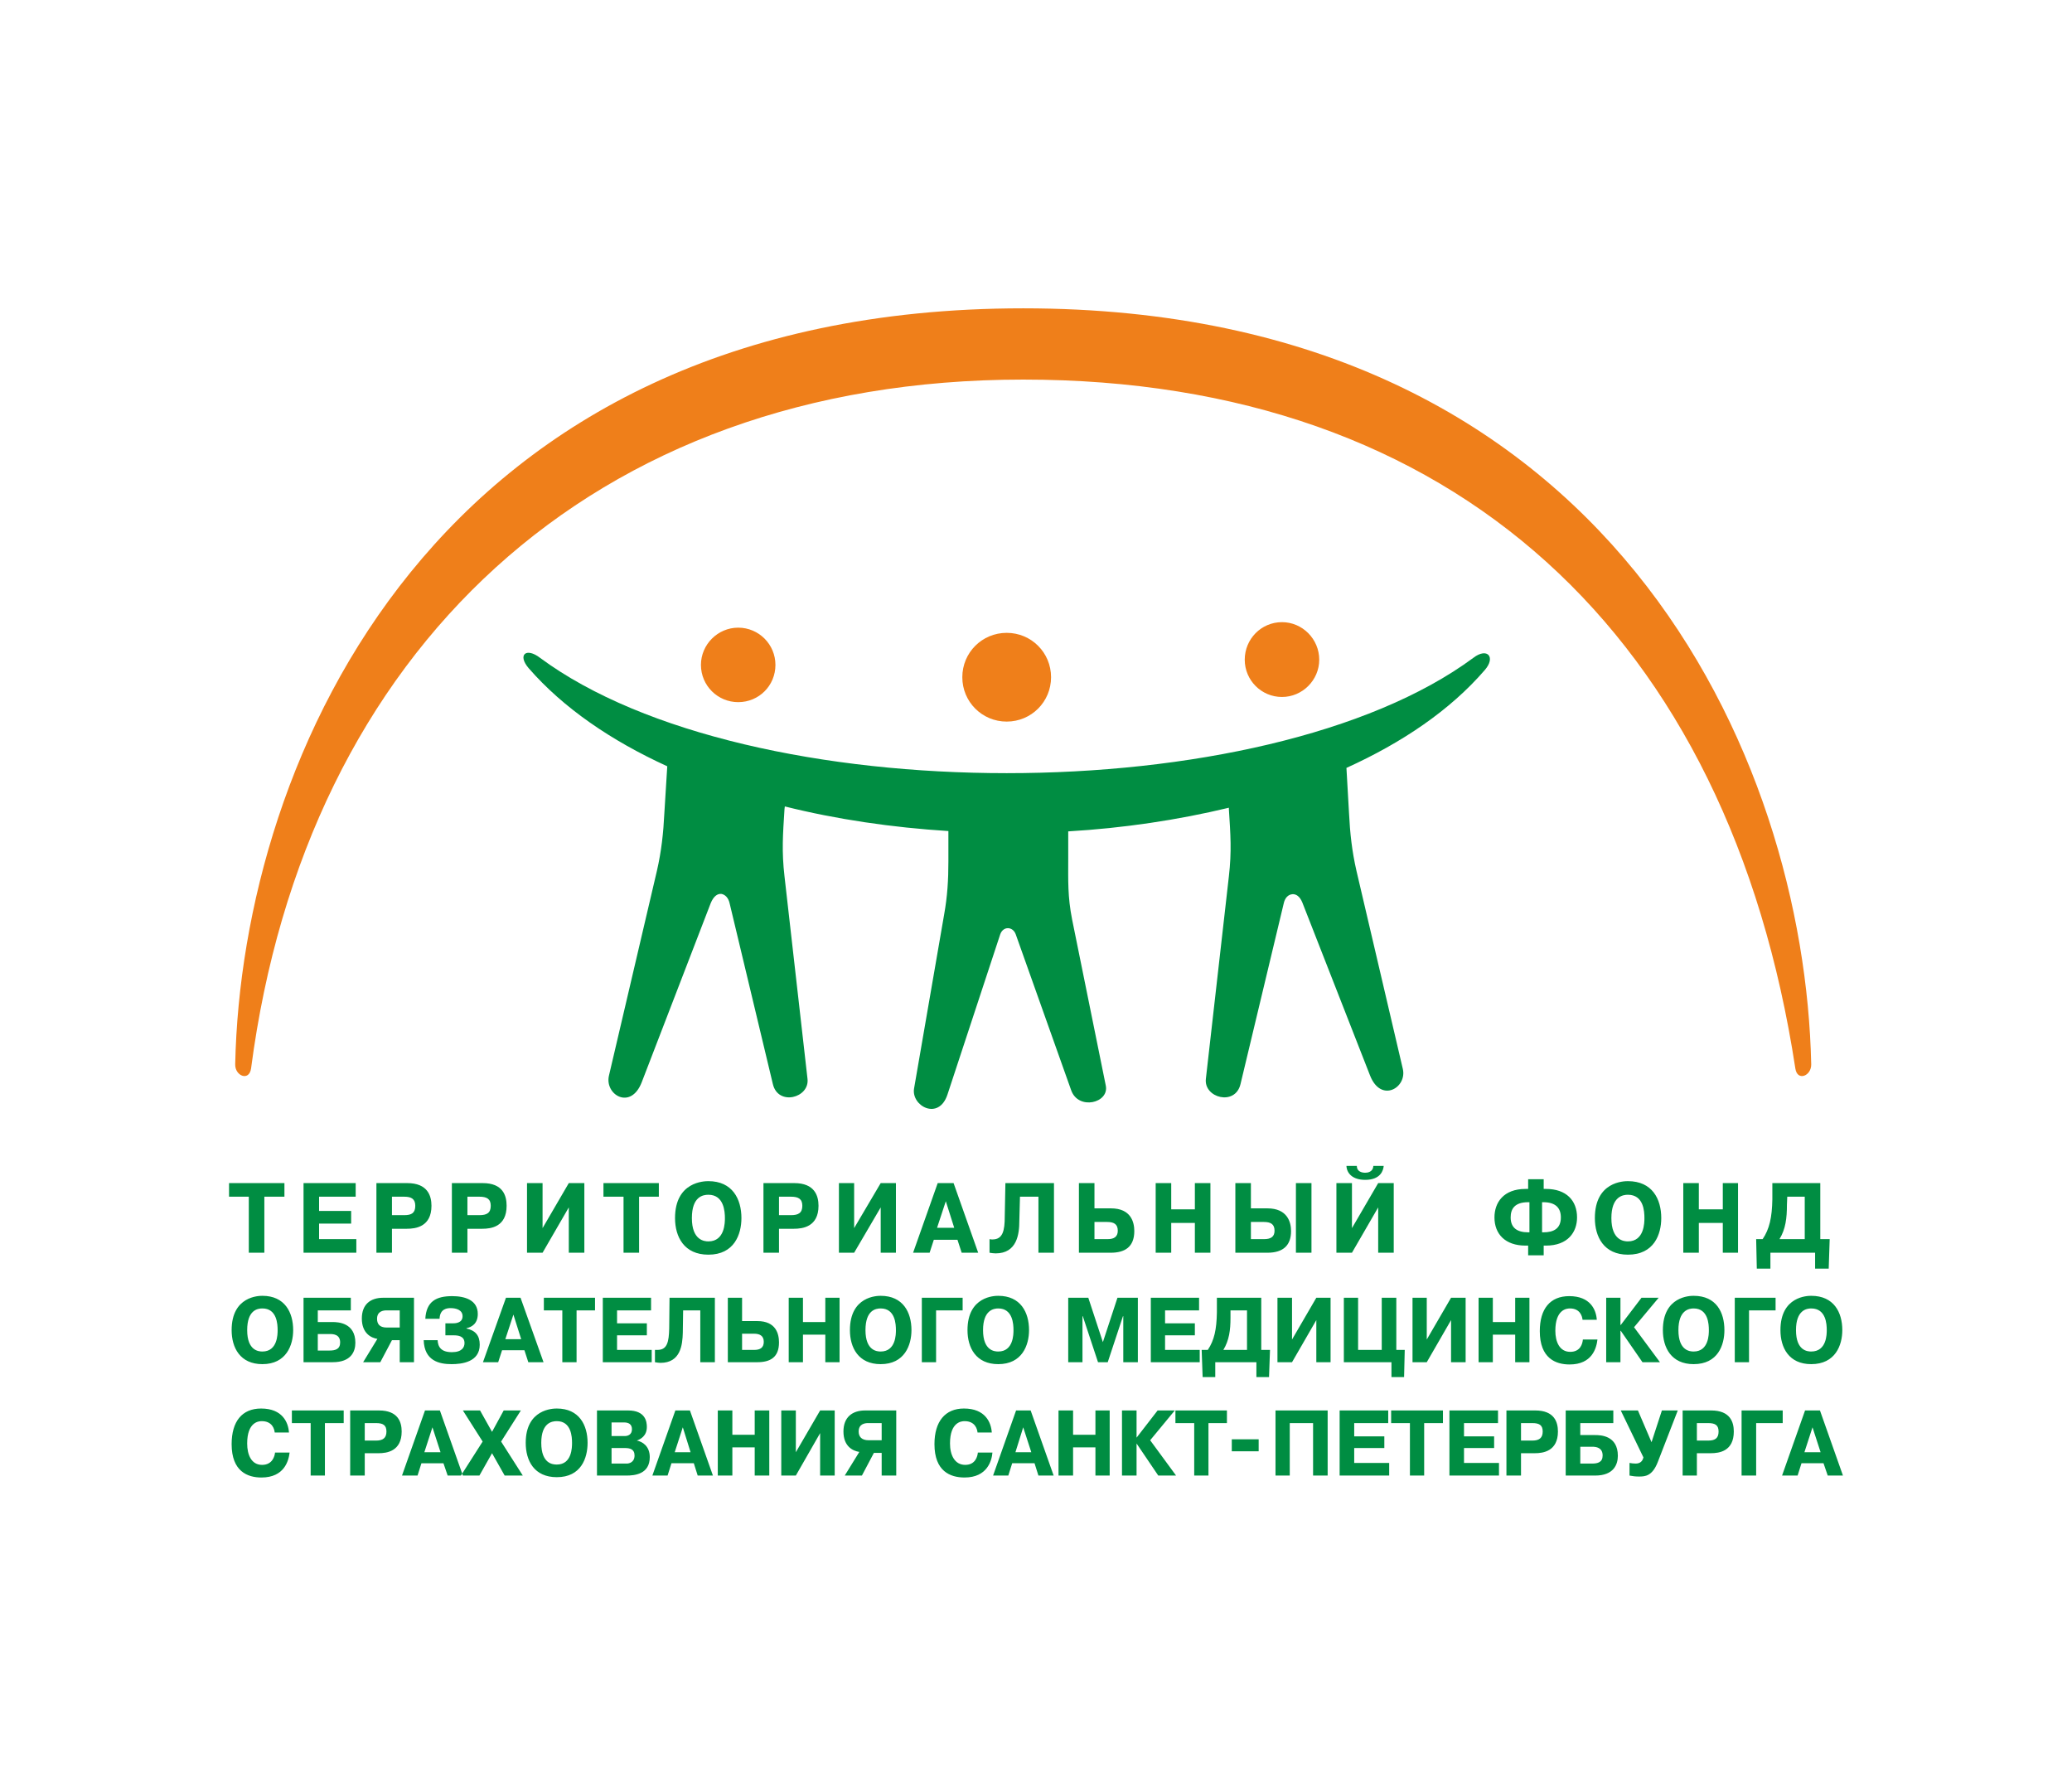 <?xml version="1.0" encoding="UTF-8"?> <svg xmlns="http://www.w3.org/2000/svg" xmlns:xlink="http://www.w3.org/1999/xlink" xml:space="preserve" width="81.702mm" height="70.433mm" version="1.1" style="shape-rendering:geometricPrecision; text-rendering:geometricPrecision; image-rendering:optimizeQuality; fill-rule:evenodd; clip-rule:evenodd" viewBox="0 0 6397 5515"> <defs> <style type="text/css"> .fil1 {fill:#EF7F1A} .fil2 {fill:#008D42} .fil0 {fill:white} </style> </defs> <g id="Слой_x0020_1">  <rect class="fil0" width="6397" height="5515"></rect> <g id="_2324168548752"> <path class="fil1" d="M3958 1921c63,0 115,52 115,116 0,63 -52,115 -115,115 -64,0 -115,-52 -115,-115 0,-64 51,-116 115,-116zm-850 33c76,0 137,61 137,137 0,76 -61,137 -137,137 -76,0 -137,-61 -137,-137 0,-76 61,-137 137,-137zm-829 -16c64,0 115,52 115,115 0,64 -51,115 -115,115 -63,0 -115,-51 -115,-115 0,-63 52,-115 115,-115z"></path> <path class="fil1" d="M3159 952c1818,0 2413,1394 2433,2334 1,36 -43,54 -49,13 -204,-1335 -1051,-2127 -2384,-2127 -1333,0 -2215,838 -2384,2127 -6,41 -50,23 -49,-13 20,-940 614,-2334 2433,-2334z"></path> <path class="fil2" d="M2928 2566l0 94c0,57 -3,107 -13,163l-93 538c-9,54 76,100 103,19l163 -495c9,-26 39,-25 48,0l171 481c22,63 118,40 107,-14l-104 -513c-14,-71 -12,-119 -12,-190l0 -82c170,-10 338,-35 496,-73l0 4c5,79 9,130 0,208l-71 625c-7,59 91,85 107,16l133 -556c4,-20 15,-29 27,-30 11,-1 23,6 31,26l209 534c34,86 115,37 101,-21l-143 -611c-14,-61 -20,-117 -23,-178l-8 -140c172,-78 320,-178 427,-302 35,-40 8,-71 -35,-38 -642,475 -2240,475 -2882,0 -43,-33 -70,-9 -35,32 107,123 255,224 428,303l-9 145c-3,61 -9,117 -23,178l-148 632c-14,59 67,108 101,21l213 -553c9,-22 21,-30 33,-29 11,2 22,11 26,31l133 556c16,69 114,43 107,-16l-71 -625c-9,-78 -5,-129 0,-208l1 -8c160,40 331,65 505,76z"></path> <path class="fil2" d="M768 3695l0 173 48 0 0 -173 62 0 0 -42 -171 0 0 42 61 0zm217 44l0 -44 113 0 0 -42 -161 0 0 215 163 0 0 -42 -115 0 0 -48 99 0 0 -39 -99 0zm177 -86l0 215 48 0 0 -74 46 0c27,0 76,-6 76,-71 0,-31 -12,-70 -75,-70l-95 0zm48 42l38 0c22,0 34,7 34,28 0,22 -11,29 -34,29l-38 0 0 -57zm185 -42l0 215 48 0 0 -74 46 0c27,0 75,-6 75,-71 0,-31 -11,-70 -74,-70l-95 0zm48 42l37 0c23,0 35,7 35,28 0,22 -12,29 -35,29l-37 0 0 -57zm232 97l0 -139 -48 0 0 215 48 0 81 -140 0 140 48 0 0 -215 -48 0 -81 139zm250 -97l0 173 48 0 0 -173 61 0 0 -42 -171 0 0 42 62 0zm262 179c80,0 102,-63 102,-113 0,-59 -28,-114 -102,-114 -12,0 -103,1 -103,114 0,58 28,113 103,113zm0 -41c-12,0 -51,-3 -51,-72 0,-67 35,-72 51,-72 48,0 51,52 51,72 0,13 0,72 -51,72zm170 -180l0 215 48 0 0 -74 46 0c27,0 76,-6 76,-71 0,-31 -12,-70 -75,-70l-95 0zm48 42l37 0c23,0 35,7 35,28 0,22 -12,29 -35,29l-37 0 0 -57zm232 97l0 -139 -47 0 0 215 47 0 82 -140 0 140 47 0 0 -215 -47 0 -82 139zm258 -139l-76 215 51 0 13 -40 73 0 13 40 51 0 -76 -215 -49 0zm-2 138l27 -82 26 82 -53 0zm162 77c6,1 13,2 19,2 66,0 73,-60 73,-100l2 -75 57 0 0 173 48 0 0 -215 -150 0 -2 103c0,44 -6,71 -38,71 -3,0 -6,0 -9,-1l0 42zm324 -215l-48 0 0 215 98 0c43,0 73,-17 73,-67 0,-27 -10,-70 -72,-70l-51 0 0 -78zm0 120l39 0c20,0 33,6 33,27 0,19 -12,26 -31,26l-41 0 0 -53zm237 3l73 0 0 92 48 0 0 -215 -48 0 0 81 -73 0 0 -81 -48 0 0 215 48 0 0 -92zm246 -123l-48 0 0 215 99 0c50,0 73,-24 73,-67 0,-27 -11,-70 -73,-70l-51 0 0 -78zm0 120l40 0c20,0 33,6 33,27 0,19 -12,26 -32,26l-41 0 0 -53zm139 -120l0 215 48 0 0 -215 -48 0zm173 139l0 -139 -48 0 0 215 48 0 81 -140 0 140 48 0 0 -215 -48 0 -81 139zm-17 -192c1,22 18,43 58,43 48,0 56,-30 57,-43l-32 0c-1,19 -18,21 -25,21 -11,0 -26,-4 -26,-21l-32 0zm561 276l48 0 0 -30 7 0c68,0 96,-42 96,-87 0,-52 -33,-88 -96,-88l-7 0 0 -30 -48 0 0 30 -8 0c-68,0 -96,42 -96,88 0,51 33,87 96,87l8 0 0 30zm4 -71l-4 0c-34,0 -54,-14 -54,-46 0,-26 12,-47 54,-47l4 0 0 93zm39 0l0 -93 4 0c39,0 54,19 54,47 0,35 -23,46 -54,46l-4 0zm265 69c81,0 103,-63 103,-113 0,-59 -28,-114 -103,-114 -12,0 -102,1 -102,114 0,58 28,113 102,113zm0 -41c-12,0 -51,-3 -51,-72 0,-67 36,-72 51,-72 49,0 51,52 51,72 0,13 0,72 -51,72zm219 -57l74 0 0 92 47 0 0 -215 -47 0 0 81 -74 0 0 -81 -48 0 0 215 48 0 0 -92zm375 50l0 -173 -148 0 0 50c-1,56 -9,92 -30,123l-20 0 2 91 42 0 0 -49 138 0 0 49 42 0 3 -91 -29 0zm-48 -131l0 131 -78 0c19,-31 23,-65 23,-106l1 -25 54 0z"></path> <path class="fil2" d="M810 4212c74,0 95,-59 95,-105 0,-55 -26,-106 -95,-106 -11,0 -95,1 -95,106 0,54 26,105 95,105zm0 -39c-11,0 -47,-2 -47,-66 0,-62 32,-67 47,-67 45,0 47,49 47,67 0,12 0,66 -47,66zm171 -127l102 0 0 -39 -146 0 0 199 90 0c57,0 70,-33 70,-60 0,-62 -54,-64 -70,-64l-46 0 0 -36zm0 73l37 0c11,0 32,1 32,26 0,21 -15,25 -33,25l-36 0 0 -51zm253 19l0 68 44 0 0 -199 -95 0c-40,0 -66,21 -66,64 0,46 29,60 48,63l-44 72 53 0 36 -68 24 0zm0 -92l0 53 -40 0c-23,0 -30,-12 -30,-27 0,-24 20,-26 29,-26l41 0zm74 92c2,64 48,74 86,74 31,0 87,-6 87,-60 0,-28 -13,-44 -41,-50l0 -1c15,-3 35,-13 35,-44 0,-43 -40,-55 -79,-55 -49,0 -80,16 -83,70l44 0c1,-32 25,-33 34,-33 18,0 37,6 37,25 0,22 -24,22 -31,22l-22 0 0 37 26 0c13,0 33,2 33,24 0,13 -8,28 -39,28 -33,0 -43,-16 -44,-37l-43 0zm254 -131l-71 199 47 0 12 -37 69 0 12 37 47 0 -71 -199 -45 0zm-2 128l25 -76 24 76 -49 0zm176 -89l0 160 44 0 0 -160 57 0 0 -39 -158 0 0 39 57 0zm169 40l0 -40 105 0 0 -39 -149 0 0 199 151 0 0 -38 -107 0 0 -45 92 0 0 -37 -92 0zm117 120c6,1 12,2 17,2 62,0 68,-55 69,-93l1 -69 53 0 0 160 45 0 0 -199 -140 0 -1 95c-1,41 -6,66 -36,66 -3,0 -5,0 -8,0l0 38zm269 -199l-44 0 0 199 91 0c40,0 67,-15 67,-61 0,-26 -9,-66 -67,-66l-47 0 0 -72zm0 111l37 0c17,0 30,6 30,25 0,18 -11,25 -29,25l-38 0 0 -50zm188 3l69 0 0 85 44 0 0 -199 -44 0 0 75 -69 0 0 -75 -44 0 0 199 44 0 0 -85zm240 91c74,0 95,-59 95,-105 0,-55 -26,-106 -95,-106 -11,0 -95,1 -95,106 0,54 26,105 95,105zm0 -39c-11,0 -47,-2 -47,-66 0,-62 32,-67 47,-67 45,0 47,49 47,67 0,12 0,66 -47,66zm171 -127l82 0 0 -39 -126 0 0 199 44 0 0 -160zm192 166c74,0 95,-59 95,-105 0,-55 -26,-106 -95,-106 -11,0 -95,1 -95,106 0,54 26,105 95,105zm0 -39c-11,0 -47,-2 -47,-66 0,-62 33,-67 47,-67 45,0 47,49 47,67 0,12 0,66 -47,66zm308 33l30 0 47 -142 1 0 0 142 45 0 0 -199 -63 0 -45 137 -45 -137 -62 0 0 199 44 0 0 -142 1 0 47 142zm207 -120l0 -40 105 0 0 -39 -149 0 0 199 151 0 0 -38 -107 0 0 -45 92 0 0 -37 -92 0zm297 82l0 -161 -137 0 0 46c-1,52 -8,85 -28,115l-19 0 3 84 39 0 0 -46 127 0 0 46 39 0 3 -84 -27 0zm-44 -122l0 122 -73 0c18,-30 22,-61 22,-99l0 -23 51 0zm139 90l0 -129 -45 0 0 199 45 0 75 -130 0 130 44 0 0 -199 -44 0 -75 129zm204 32l0 -161 -44 0 0 199 147 0 0 46 39 0 2 -84 -26 0 0 -161 -45 0 0 161 -73 0zm212 -32l0 -129 -44 0 0 199 44 0 75 -130 0 130 45 0 0 -199 -45 0 -75 129zm204 -15l69 0 0 85 44 0 0 -199 -44 0 0 75 -69 0 0 -75 -44 0 0 199 44 0 0 -85zm278 15c-1,12 -7,38 -39,38 -33,0 -46,-31 -46,-65 0,-66 35,-69 45,-69 32,0 38,25 39,35l44 0c-2,-31 -20,-73 -85,-73 -59,0 -91,39 -91,108 0,84 49,103 92,103 70,0 83,-51 86,-77l-45 0zm117 -45l-1 0 0 -84 -44 0 0 199 44 0 0 -97 1 0 67 97 54 0 -80 -108 76 -91 -53 0 -64 84zm225 121c75,0 95,-59 95,-105 0,-55 -25,-106 -95,-106 -11,0 -95,1 -95,106 0,54 26,105 95,105zm0 -39c-11,0 -47,-2 -47,-66 0,-62 33,-67 47,-67 45,0 47,49 47,67 0,12 0,66 -47,66zm171 -127l82 0 0 -39 -126 0 0 199 44 0 0 -160zm192 166c75,0 96,-59 96,-105 0,-55 -26,-106 -96,-106 -11,0 -95,1 -95,106 0,54 26,105 95,105zm0 -39c-11,0 -47,-2 -47,-66 0,-62 33,-67 47,-67 46,0 48,49 48,67 0,12 0,66 -48,66z"></path> <path class="fil2" d="M5571 4484l25 -77 25 77 -50 0zm2 -129l-71 201 48 0 12 -38 68 0 13 38 47 0 -71 -201 -46 0zm-151 39l82 0 0 -39 -127 0 0 201 45 0 0 -162zm-183 0l35 0c21,0 32,6 32,26 0,20 -10,28 -32,28l-35 0 0 -54zm-44 -39l0 201 44 0 0 -69 43 0c26,0 71,-6 71,-67 0,-29 -11,-65 -70,-65l-88 0zm-96 98l-42 -98 -53 0 70 145c-2,8 -7,19 -24,19 -7,0 -14,-1 -19,-2l0 39c10,2 19,3 29,3 19,0 41,-1 58,-44l62 -160 -49 0 -32 98zm-220 14l37 0c11,0 32,2 32,27 0,21 -15,25 -33,25l-36 0 0 -52zm0 -73l102 0 0 -39 -147 0 0 201 91 0c57,0 70,-34 70,-61 0,-63 -54,-64 -70,-64l-46 0 0 -37zm-183 0l35 0c21,0 32,6 32,26 0,20 -11,28 -32,28l-35 0 0 -54zm-45 -39l0 201 45 0 0 -69 43 0c25,0 71,-6 71,-67 0,-29 -11,-65 -70,-65l-89 0zm-131 80l0 -41 105 0 0 -39 -150 0 0 201 153 0 0 -39 -108 0 0 -46 93 0 0 -36 -93 0zm-167 -41l0 162 44 0 0 -162 58 0 0 -39 -160 0 0 39 58 0zm-172 41l0 -41 105 0 0 -39 -150 0 0 201 153 0 0 -39 -108 0 0 -46 93 0 0 -36 -93 0zm-199 -41l72 0 0 162 45 0 0 -201 -161 0 0 201 44 0 0 -162zm-179 50l0 37 83 0 0 -37 -83 0zm-116 -50l0 162 44 0 0 -162 57 0 0 -39 -159 0 0 39 58 0zm-178 45l0 0 0 -84 -45 0 0 201 45 0 0 -99 0 0 67 99 55 0 -80 -109 76 -92 -53 0 -65 84zm-196 30l69 0 0 87 44 0 0 -201 -44 0 0 75 -69 0 0 -75 -45 0 0 201 45 0 0 -87zm-178 15l24 -77 25 77 -49 0zm2 -129l-71 201 47 0 12 -38 69 0 12 38 47 0 -71 -201 -45 0zm-118 130c-1,11 -7,38 -39,38 -33,0 -47,-31 -47,-66 0,-66 35,-69 45,-69 33,0 39,25 40,35l44 0c-2,-31 -20,-74 -86,-74 -58,0 -91,40 -91,110 0,84 49,103 93,103 70,0 84,-52 86,-77l-45 0zm-297 -91l0 53 -40 0c-23,0 -31,-12 -31,-27 0,-24 20,-26 29,-26l42 0zm0 92l0 70 45 0 0 -201 -96 0c-40,0 -67,21 -67,65 0,46 29,60 49,63l-45 73 53 0 37 -70 24 0zm-265 -2l0 -129 -45 0 0 201 45 0 75 -131 0 131 45 0 0 -201 -45 0 -75 129zm-196 -15l69 0 0 87 45 0 0 -201 -45 0 0 75 -69 0 0 -75 -45 0 0 201 45 0 0 -87zm-178 15l25 -77 24 77 -49 0zm2 -129l-71 201 47 0 12 -38 69 0 12 38 47 0 -71 -201 -45 0zm-197 116l41 0c15,0 30,3 30,23 0,22 -18,25 -24,25l-47 0 0 -48zm0 -79l39 0c13,0 24,5 24,21 0,17 -13,21 -22,21l-41 0 0 -42zm-45 -37l0 201 91 0c25,0 72,-4 72,-57 0,-34 -23,-48 -40,-51l0 0c11,-4 31,-14 31,-42 0,-16 -4,-51 -58,-51l-96 0zm-124 167c-12,0 -48,-2 -48,-67 0,-62 33,-67 48,-67 45,0 47,49 47,67 0,13 0,67 -47,67zm0 39c75,0 95,-59 95,-106 0,-55 -26,-106 -95,-106 -11,0 -96,1 -96,106 0,55 26,106 96,106zm-200 -74l39 69 56 0 -67 -105 61 -96 -53 0 -36 66 -37 -66 -53 0 61 96 -67 105 57 0 39 -69zm-209 -3l25 -77 25 77 -50 0zm2 -129l-71 201 48 0 12 -38 68 0 13 38 47 0 -71 -201 -46 0zm-186 39l35 0c21,0 32,6 32,26 0,20 -11,28 -32,28l-35 0 0 -54zm-45 -39l0 201 45 0 0 -69 43 0c25,0 71,-6 71,-67 0,-29 -11,-65 -70,-65l-89 0zm-122 39l0 162 44 0 0 -162 58 0 0 -39 -160 0 0 39 58 0zm-110 91c-1,11 -8,38 -40,38 -33,0 -46,-31 -46,-66 0,-66 35,-69 45,-69 33,0 39,25 40,35l44 0c-2,-31 -20,-74 -86,-74 -59,0 -91,40 -91,110 0,84 49,103 92,103 71,0 84,-52 87,-77l-45 0z"></path> </g> </g> </svg> 